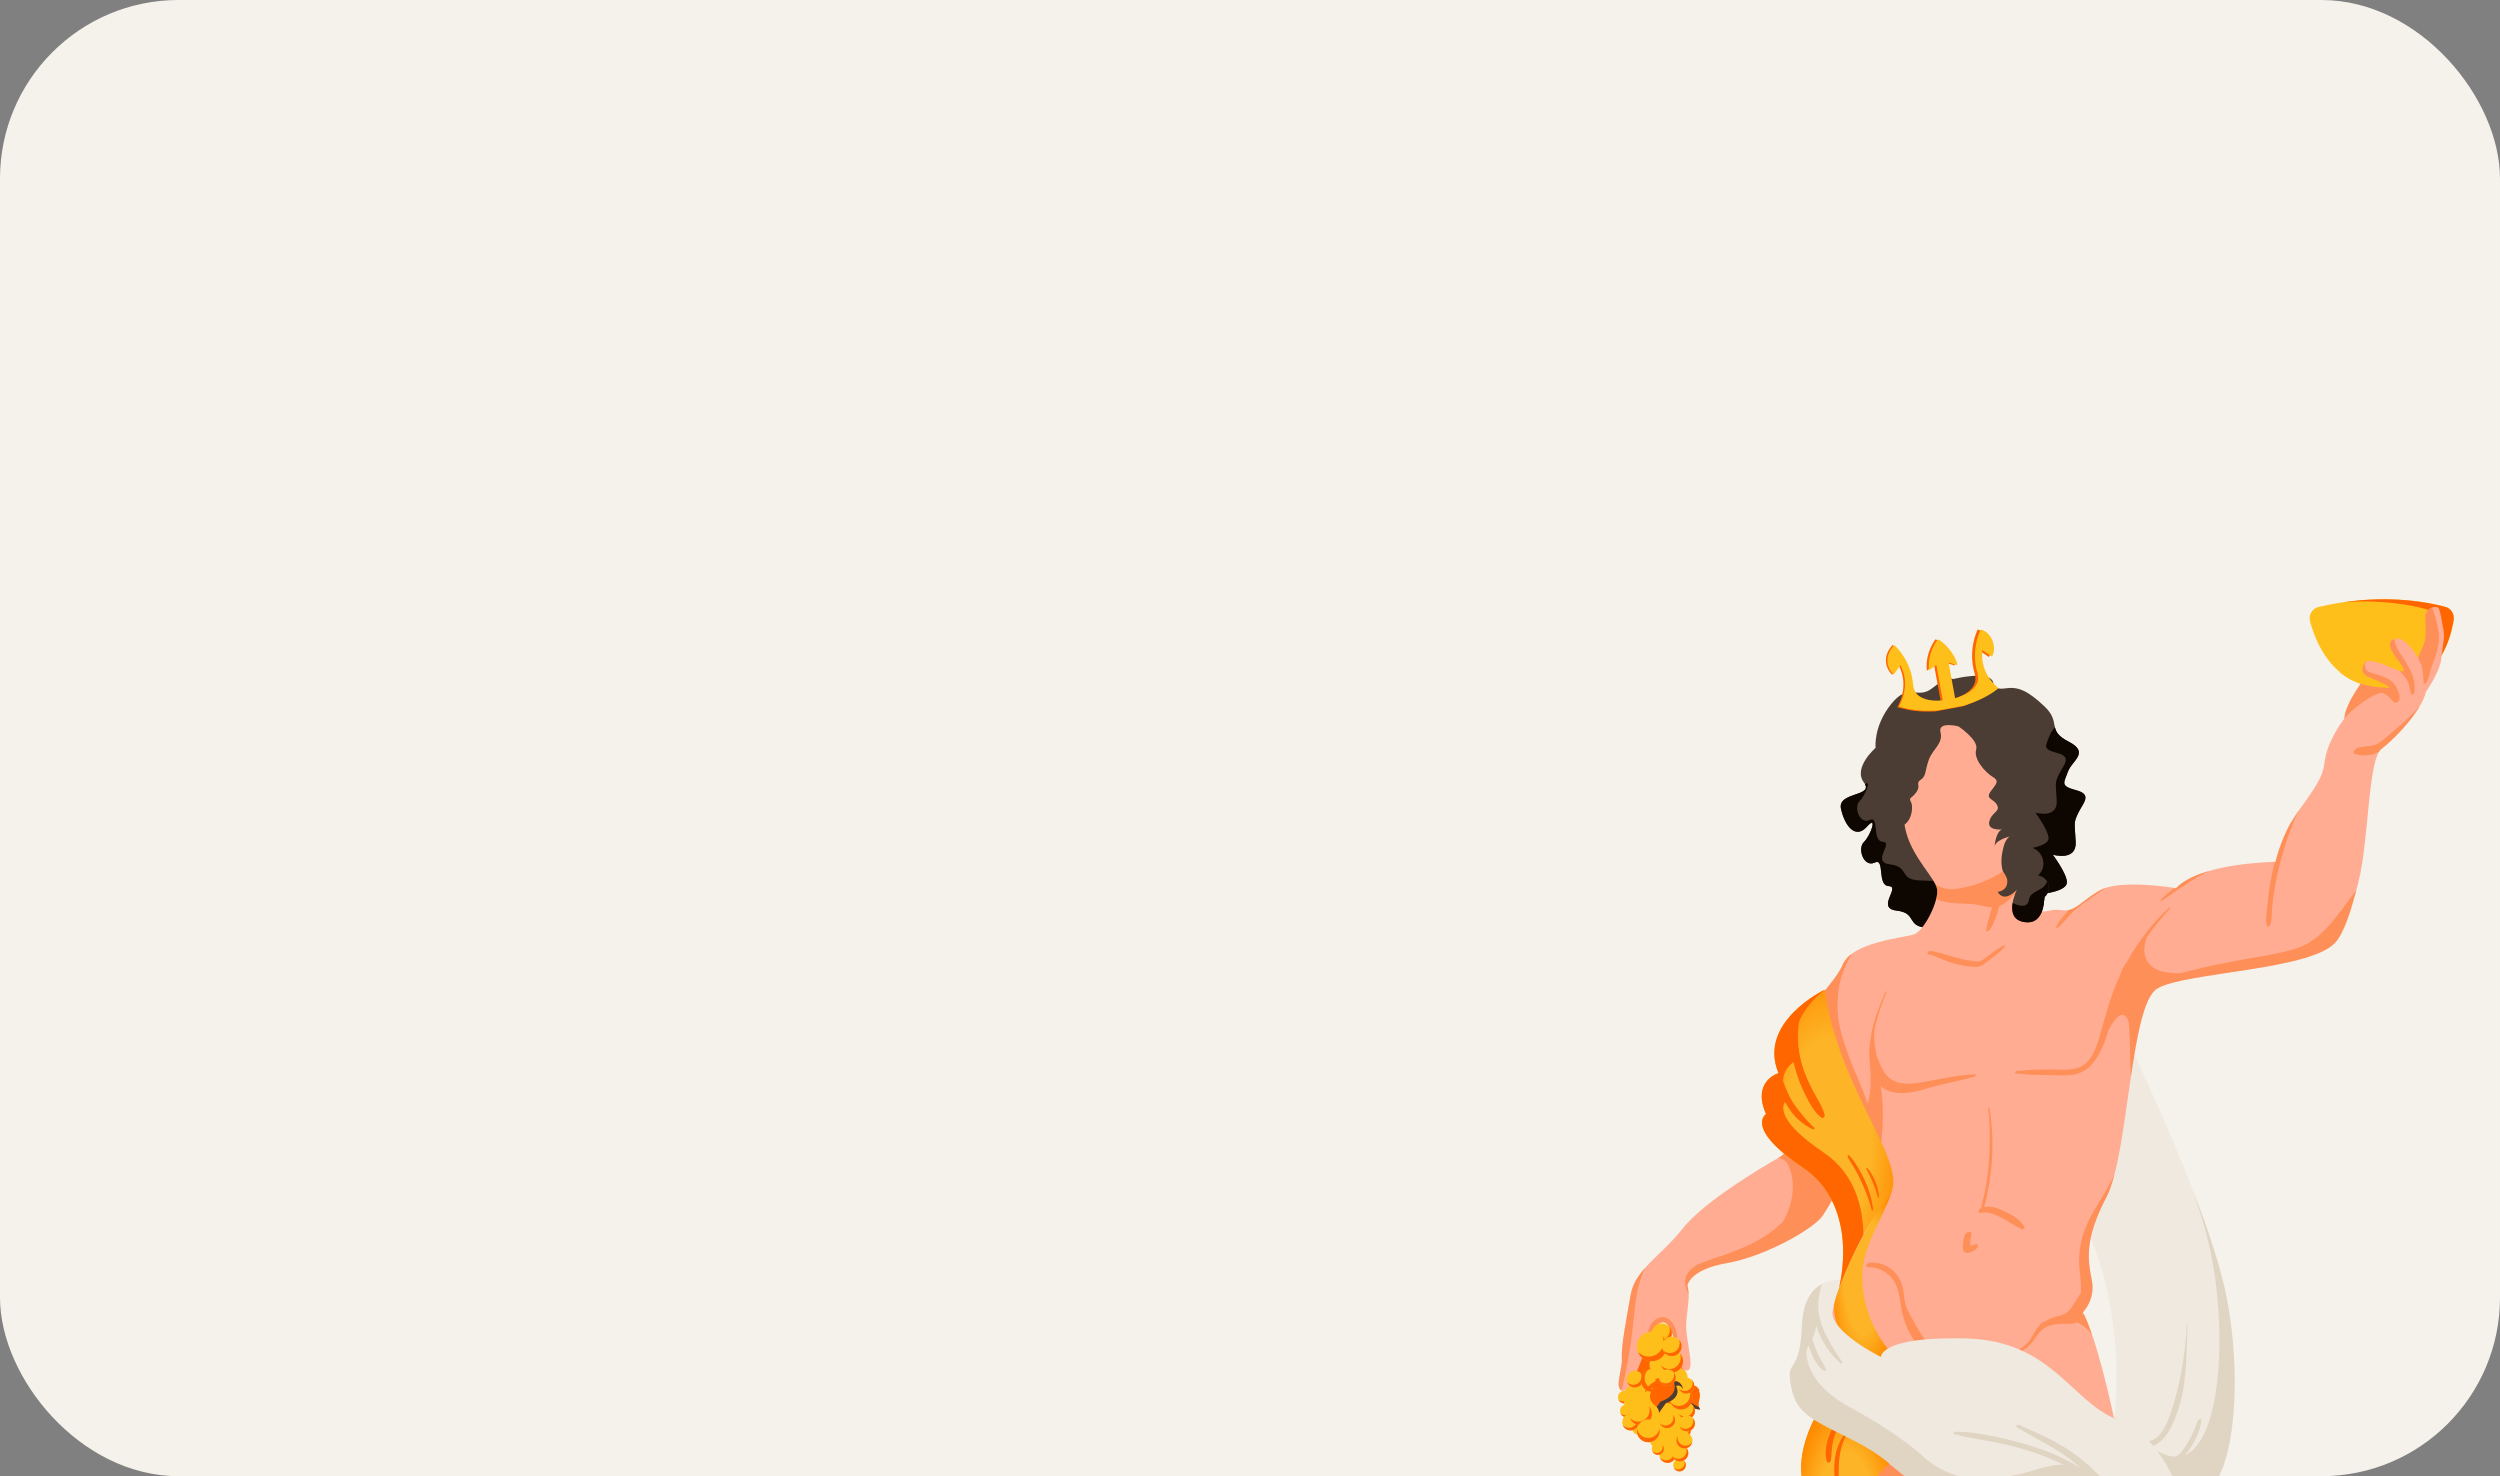 <?xml version="1.0" encoding="UTF-8"?> <svg xmlns="http://www.w3.org/2000/svg" width="210" height="124" viewBox="0 0 210 124" fill="none"><rect x="0" y="0" width="210" height="124" fill="#808080" stroke="none"/><g clip-path="url(#clip0_3646_13255)"><rect width="210" height="124" rx="15" fill="#F5F1EB"></rect><g clip-path="url(#clip1_3646_13255)"><mask id="mask0_3646_13255" style="mask-type:luminance" maskUnits="userSpaceOnUse" x="131" y="49" width="79" height="78"><path d="M210 49H131V127H210V49Z" fill="white"></path></mask><g mask="url(#mask0_3646_13255)"><path d="M138.737 114.756C138.737 114.756 139.241 114.135 138.644 113.705L138.56 113.814C138.56 113.814 137.879 113.161 137.317 113.296C137.317 113.296 137.652 113.389 137.942 113.826C137.942 113.826 136.92 113.387 136.571 114.539C136.571 114.539 136.461 114.933 136.126 114.979L137.095 115.245C137.095 115.245 137.96 116.404 138.745 115.554C138.745 115.554 139.084 115.779 138.712 116.176C138.712 116.176 139.659 115.727 138.737 114.756Z" fill="#FF6600"></path><path d="M139.053 115.197C138.101 116.164 137.069 114.784 137.069 114.784L136.532 114.637C136.477 114.757 136.354 114.948 136.126 114.98L137.095 115.245C137.095 115.245 137.96 116.404 138.745 115.555C138.745 115.555 139.084 115.779 138.712 116.176C138.712 116.176 139.367 115.863 139.053 115.197Z" fill="#4B3D33"></path><path d="M141.234 118.429C141.234 117.913 140.814 117.495 140.298 117.495C139.783 117.495 139.363 117.913 139.363 118.429C139.363 118.945 139.783 119.362 140.298 119.362C140.814 119.362 141.234 118.945 141.234 118.429Z" fill="#FFBF1A"></path><path d="M141.759 115.723C141.759 115.208 141.34 114.789 140.824 114.789C140.308 114.789 139.889 115.208 139.889 115.723C139.889 116.239 140.308 116.657 140.824 116.657C141.34 116.657 141.759 116.239 141.759 115.723Z" fill="#FFBF1A"></path><path d="M140.5 117.099C140.5 116.583 140.08 116.165 139.564 116.165C139.049 116.165 138.629 116.583 138.629 117.099C138.629 117.615 139.049 118.033 139.564 118.033C140.08 118.033 140.5 117.615 140.5 117.099Z" fill="#FFBF1A"></path><path d="M139.099 117.676C139.099 117.16 138.68 116.743 138.164 116.743C137.646 116.743 137.229 117.16 137.229 117.676C137.229 118.192 137.646 118.611 138.164 118.611C138.68 118.611 139.099 118.192 139.099 117.676Z" fill="#FFBF1A"></path><path d="M138.381 116.657C138.381 116.141 137.963 115.723 137.445 115.723C136.929 115.723 136.51 116.141 136.51 116.657C136.51 117.173 136.929 117.591 137.445 117.591C137.963 117.591 138.381 117.173 138.381 116.657Z" fill="#FFBF1A"></path><path d="M142.128 116.448C142.128 116.448 142.469 116.188 142.774 116.828L142.701 116.848C142.701 116.848 142.886 117.008 142.735 117.615C142.581 118.222 142.831 118.391 142.831 118.391C142.831 118.391 141.9 118.468 141.283 117.406C141.283 117.406 140.951 117.347 140.943 117.821C140.943 117.821 140.693 117.756 140.628 117.331L142.128 116.448Z" fill="#FF6600"></path><path d="M142.831 118.391C142.831 118.391 142.758 118.337 142.715 118.193C142.351 118.055 141.705 117.705 141.346 116.908L140.628 117.331C140.693 117.756 140.943 117.821 140.943 117.821C140.951 117.347 141.283 117.406 141.283 117.406C141.9 118.468 142.831 118.391 142.831 118.391Z" fill="#4B3D33"></path><path d="M194.769 50.984C194.233 51.111 193.899 51.647 194.04 52.177C194.519 53.994 196.029 57.771 200.321 57.771C204.699 57.771 205.822 53.846 206.108 52.074C206.184 51.58 205.887 51.106 205.403 50.976C203.78 50.54 199.826 49.784 194.769 50.984Z" fill="#FFBF1A"></path><path d="M205.403 50.976C204.01 50.601 200.897 49.995 196.842 50.59C200.092 50.343 202.565 50.837 203.764 51.16C204.248 51.291 204.546 51.763 204.469 52.258C204.219 53.799 203.337 56.967 200.229 57.766C200.261 57.767 200.29 57.771 200.321 57.771C204.699 57.771 205.822 53.846 206.108 52.074C206.184 51.58 205.887 51.106 205.403 50.976Z" fill="#FF6600"></path><path d="M167.432 57.332C167.432 57.332 167.351 56.759 166.244 56.759C165.136 56.759 164.057 57.046 164.057 57.046C164.057 57.046 163.651 56.718 162.342 57.783C161.038 58.847 160.381 57.251 158.863 59.133C157.345 61.016 157.55 62.818 157.55 62.818C157.55 62.818 155.625 64.496 156.567 65.724C157.51 66.952 154.313 66.477 154.643 67.943C154.969 69.408 155.871 70.514 156.813 69.449C157.755 68.385 157.144 70.174 156.567 70.732C155.996 71.291 156.567 72.89 157.47 72.459C158.372 72.028 157.635 74.382 158.657 74.433C159.684 74.484 157.55 76.285 159.314 76.49C161.077 76.695 160.083 77.834 161.911 77.94C163.743 78.046 170.339 78.087 171.08 77.186C171.817 76.285 171.736 75.058 171.736 75.058C171.736 75.058 173.621 74.853 173.621 74.116C173.621 73.379 172.433 71.793 172.433 71.793C172.433 71.793 174.438 72.384 174.358 70.732C174.277 69.081 174.156 69.162 174.563 68.303C174.973 67.443 175.791 66.748 174.398 66.379C173.008 66.01 173.375 65.765 173.705 64.823C174.031 63.882 175.59 63.227 173.741 62.285C171.897 61.344 173.17 60.689 171.736 59.338C170.303 57.987 169.514 57.66 168.434 57.824C167.351 57.987 167.432 57.332 167.432 57.332Z" fill="#4B3D33"></path><path d="M174.398 66.379C173.009 66.01 173.375 65.765 173.706 64.824C174.031 63.882 175.59 63.227 173.741 62.285C172.912 61.86 172.715 61.492 172.614 61.092C172.437 61.317 172.247 61.552 172.155 61.81C171.849 62.681 171.507 62.909 172.803 63.25C174.1 63.591 173.339 64.235 172.956 65.031C172.574 65.828 172.69 65.751 172.767 67.281C172.839 68.809 170.971 68.263 170.971 68.263C170.971 68.263 172.079 69.73 172.079 70.413C172.079 71.095 170.323 71.284 170.323 71.284C170.323 71.284 170.404 72.421 169.715 73.255C169.03 74.089 162.886 74.051 161.186 73.953C159.483 73.856 160.409 72.8 158.77 72.611C157.132 72.421 159.113 70.754 158.158 70.707C157.208 70.66 157.892 68.48 157.055 68.879C156.213 69.278 155.681 67.798 156.213 67.281C156.697 66.815 157.204 65.436 156.66 65.877C157.22 66.909 154.329 66.544 154.643 67.943C154.969 69.409 155.871 70.514 156.813 69.449C157.755 68.385 157.144 70.174 156.567 70.732C155.996 71.291 156.567 72.89 157.469 72.459C158.372 72.028 157.635 74.382 158.658 74.433C159.684 74.484 157.55 76.285 159.314 76.491C161.077 76.695 160.083 77.834 161.911 77.94C163.743 78.046 170.339 78.087 171.08 77.186C171.816 76.285 171.736 75.058 171.736 75.058C171.736 75.058 173.621 74.853 173.621 74.116C173.621 73.379 172.433 71.793 172.433 71.793C172.433 71.793 174.438 72.384 174.358 70.732C174.277 69.081 174.157 69.162 174.563 68.303C174.973 67.443 175.791 66.748 174.398 66.379Z" fill="#0E0600"></path><path d="M178.336 86.642C178.336 86.642 185.056 100.241 186.861 108.178C188.665 116.116 187.682 127.496 183.172 125.695C178.662 123.893 177.515 119.964 177.515 119.964C177.515 119.964 178.993 111.203 175.139 102.853C171.286 94.502 178.336 86.642 178.336 86.642Z" fill="#F0E9DF"></path><path d="M186.861 108.178C186.321 105.805 185.343 102.926 184.235 100.055C184.795 101.701 185.27 103.278 185.584 104.678C187.146 111.561 186.615 121.024 183.507 122.247C183.873 121.849 184.17 121.372 184.408 120.893C184.545 120.628 184.662 120.354 184.755 120.072C184.803 119.931 184.823 119.794 184.851 119.65C184.875 119.523 184.919 119.391 184.908 119.262C184.888 119.106 184.698 119.231 184.654 119.305C184.529 119.524 184.445 119.788 184.348 120.022C184.251 120.244 184.155 120.465 184.046 120.683C183.832 121.121 183.571 121.544 183.269 121.927C183.132 122.096 182.979 122.262 182.765 122.331C182.701 122.352 182.632 122.353 182.564 122.362C182.346 122.337 182.129 122.287 181.895 122.195C181.42 122.005 180.986 121.79 180.587 121.561C180.659 121.542 180.736 121.522 180.808 121.493C181.863 121.072 182.391 119.949 182.774 118.962C183.732 116.51 183.647 113.841 183.752 111.254C183.756 111.223 183.704 111.252 183.704 111.274C183.555 113.502 183.257 115.713 182.604 117.856C182.318 118.78 182.004 119.876 181.332 120.602C180.925 121.044 180.152 121.227 179.624 120.936C179.605 120.92 179.584 120.904 179.56 120.888C179.415 120.789 179.282 120.655 179.198 120.465C179.158 120.373 179.065 120.375 178.98 120.419C178.441 119.951 177.994 119.465 177.635 119C177.571 119.615 177.515 119.964 177.515 119.964C177.515 119.964 178.662 123.893 183.172 125.695C187.682 127.496 188.665 116.116 186.861 108.178Z" fill="#E0D4C3"></path><path d="M205.258 52.944C205.138 52.214 204.993 51.409 204.868 51.117C204.747 50.825 203.7 50.995 203.724 51.824C203.749 52.652 203.845 53.553 203.579 54.162C203.31 54.771 203.112 55.283 203.112 55.283C203.112 55.283 202.017 53.261 201.062 53.699C200.112 54.138 201.626 55.551 201.868 56.112C202.114 56.672 201.429 56.306 200.845 56.063C200.257 55.819 198.941 55.283 198.695 55.624C198.454 55.965 198.256 56.477 198.771 56.794C198.771 56.794 197.012 58.963 196.915 60.375C196.915 60.375 195.453 62.227 195.256 64.079C195.087 65.702 193.778 66.921 192.482 69.093L192.445 69.069C192.373 69.2 192.3 69.33 192.236 69.46C192.228 69.476 192.22 69.49 192.212 69.505V69.506C191.435 71.041 191.145 72.397 191.145 72.397C191.145 72.397 184.811 72.458 182.781 74.607C182.781 74.607 178.106 73.809 176.387 74.791C174.668 75.774 174.358 76.633 173.129 76.449C171.897 76.265 171.591 77.124 170.669 75.835C169.747 74.546 169.376 69.204 169.376 69.204L168.334 63.923L165.628 60.3L161.198 60.239L160.135 64.169C160.011 64.414 159.519 67.812 160.135 69.982C160.748 72.151 162.551 73.748 162.716 74.689C162.882 75.63 161.649 78.21 160.748 78.496C159.845 78.783 155.585 79.151 154.804 80.993C154.027 82.835 151.405 84.677 151.732 86.519C152.062 88.361 155.791 98.022 155.791 98.022L157.216 96.548C157.216 96.548 157.345 100.069 158.247 100.806C158.247 100.806 154.232 107.11 153.656 111.121L159.398 117.344H168.334L177.925 120.783C177.925 120.783 176.447 113.168 174.973 110.221C174.973 110.221 176.041 109.157 175.71 107.519C175.385 105.882 175.058 104.163 176.939 100.56C178.827 96.958 178.908 84.432 181.203 83.04C183.498 81.648 194.471 81.501 196.287 79.028C197.274 77.689 198.248 73.708 198.345 72.933C198.973 69.543 199.009 63.702 200.04 62.909C201.308 61.934 203.406 59.693 203.797 58.085C203.797 58.085 204.968 56.428 205.065 55.332C205.162 54.235 205.383 53.675 205.258 52.944Z" fill="#FFAC92"></path><path d="M150.181 94.747C150.181 94.747 150.741 96.489 149.432 97.235C148.124 97.981 143.146 100.903 141.339 103.204C139.533 105.505 137.355 106.624 136.98 108.738C136.606 110.852 136.172 113.091 136.232 114.085C136.295 115.081 135.599 116.51 136.227 116.821C136.857 117.132 137.853 114.396 138.288 113.091C138.723 111.785 139.659 110.044 140.405 111.847C141.153 113.65 140.281 114.645 141.464 115.081C142.648 115.516 141.496 112.593 141.651 110.976C141.807 109.36 141.962 108.863 141.744 107.992C141.744 107.992 141.868 106.655 145.075 106.096C148.281 105.536 152.36 103.204 153.077 102.147C153.793 101.09 154.478 99.753 154.478 99.753L150.181 94.747Z" fill="#FFAC92"></path><path d="M155.46 122.42C155.296 122.829 155.545 131.917 157.099 136.011C158.658 140.104 158.823 141.25 158.167 143.707C157.51 146.162 156.117 147.718 157.84 153.94C159.56 160.162 161.283 167.285 160.953 168.841C160.626 170.397 160.792 171.461 159.399 173.18C158.001 174.899 156.689 177.11 158.207 178.665C159.724 180.221 161.94 178.993 163.659 179.238C165.382 179.484 166.284 177.847 165.954 174.735C165.628 171.624 165.052 170.028 165.547 168.718C166.039 167.408 165.954 165.812 165.547 163.847C165.137 161.882 165.004 156.458 166.023 153.142C167.041 149.826 164.826 142.888 164.826 142.888C164.826 142.888 166.276 136.379 166.288 134.045C166.288 134.045 168.334 139.449 169.437 140.37C169.437 140.37 168.579 142.704 170.854 145.344C173.129 147.984 173.806 148.045 173.806 148.045C173.806 148.045 174.172 151.423 176.633 153.879C179.093 156.335 181.493 159.589 181.924 162.168C182.351 164.748 183.828 167.756 184.69 168.984C185.548 170.212 184.936 174.572 188.378 175.186C191.822 175.8 191.882 174.449 192.313 173.405C192.744 172.361 192.127 169.23 191.882 168.8C191.636 168.37 187.146 164.379 186.104 161.554C185.056 158.73 183.027 150.993 182.721 148.598C182.411 146.204 179.955 143.747 177.494 141.783C175.034 139.817 177.925 132.387 177.74 127.66C177.555 122.932 170.049 123.177 170.049 123.177L155.46 122.42Z" fill="#FFAC92"></path><path opacity="0.4" d="M181.59 75.672C182.866 74.78 184.13 73.886 185.519 73.173C184.408 73.497 183.397 73.956 182.781 74.607C182.781 74.607 182.725 74.598 182.64 74.585C182.25 74.89 181.871 75.209 181.525 75.562C181.464 75.627 181.489 75.743 181.59 75.672Z" fill="#FF6600"></path><path opacity="0.4" d="M192.731 79.725C191.298 80.145 189.8 80.344 188.334 80.616C186.856 80.891 185.374 81.184 183.917 81.554C183.691 81.61 183.474 81.678 183.252 81.741C182.777 81.759 182.302 81.744 181.843 81.653C181.178 81.524 180.498 81.172 180.249 80.505C180.035 79.92 180.119 79.307 180.329 78.737C180.921 77.879 181.586 77.07 182.286 76.299C182.346 76.232 182.262 76.189 182.205 76.24C180.808 77.526 179.605 79.101 178.666 80.788C178.396 81.163 178.175 81.565 178.046 82.018C177.982 82.163 177.909 82.307 177.844 82.453C177.297 83.729 176.927 85.063 176.556 86.4C176.25 87.499 175.852 89.215 174.639 89.667C173.874 89.951 172.936 89.834 172.135 89.842C171.716 89.846 171.301 89.852 170.878 89.86C170.395 89.87 169.916 89.948 169.429 89.958C169.336 89.96 169.179 90.166 169.316 90.169C169.694 90.179 170.057 90.241 170.431 90.269C170.862 90.3 171.305 90.29 171.74 90.297C172.461 90.308 173.194 90.363 173.915 90.307C175.215 90.206 176.037 89.227 176.536 88.106C176.777 87.565 176.975 87.011 177.156 86.45C177.329 86.123 177.539 85.814 177.772 85.547C177.953 85.344 178.187 85.136 178.465 85.306C178.75 85.484 178.819 85.864 178.843 86.173C178.948 87.595 178.904 89.026 178.996 90.448C179.52 86.898 180.112 83.703 181.203 83.04C183.498 81.648 193.911 81.545 196.134 79.211C197.003 78.298 197.519 76.337 197.93 74.781C196.396 76.716 195.159 79.011 192.731 79.725Z" fill="#FF6600"></path><path opacity="0.4" d="M201.324 61.179C200.841 61.585 200.37 62.03 199.854 62.393C199.621 62.559 199.343 62.619 199.061 62.654C198.727 62.697 198.401 62.739 198.067 62.805C197.93 62.833 197.499 63.232 197.793 63.326C198.45 63.534 199.13 63.496 199.754 63.189C199.786 63.172 199.818 63.146 199.854 63.126C199.911 63.036 199.972 62.961 200.04 62.91C201.01 62.164 202.464 60.675 203.269 59.297C202.669 59.972 202.009 60.604 201.324 61.179Z" fill="#FF6600"></path><path opacity="0.4" d="M175.248 102.973C174.756 104.146 174.559 105.331 174.679 106.599C174.732 107.17 174.857 107.968 174.776 108.678C174.567 108.899 174.41 109.207 174.257 109.442C174.076 109.718 173.907 110.03 173.637 110.23C173.456 110.363 173.246 110.452 173.037 110.533C173.025 110.534 173.017 110.534 173.005 110.535C172.57 110.599 172.131 110.774 171.752 111.01C171.7 111.03 171.648 111.049 171.591 111.07C171.487 111.108 171.374 111.213 171.338 111.33C171.076 111.592 170.891 111.91 170.701 112.236C170.568 112.473 170.427 112.698 170.23 112.888C170.029 113.08 169.795 113.236 169.57 113.392C169.417 113.496 169.441 113.747 169.642 113.617C170.033 113.367 170.404 113.108 170.701 112.75C170.999 112.39 171.217 111.95 171.587 111.663C171.957 111.378 172.352 111.29 172.807 111.231C173.069 111.198 173.331 111.191 173.596 111.197C173.903 111.202 174.157 111.235 174.434 111.086C174.438 111.085 174.438 111.082 174.438 111.081C174.969 111.265 175.412 111.684 175.743 112.145C175.525 111.5 175.3 110.915 175.074 110.432C175.01 110.411 174.954 110.378 174.889 110.361C174.925 110.325 174.95 110.28 174.982 110.242C174.978 110.235 174.978 110.227 174.973 110.221C174.973 110.221 176.041 109.157 175.71 107.519C175.384 105.882 175.058 104.162 176.939 100.56C177.188 100.088 177.402 99.461 177.599 98.728C177.422 99.08 177.241 99.429 177.039 99.776C176.435 100.834 175.722 101.847 175.248 102.973Z" fill="#FF6600"></path><path d="M154.236 110.991C154.563 112.054 155.356 112.948 156.383 113.376C156.499 113.424 156.648 113.398 156.793 113.333C157.147 113.758 157.546 114.155 157.985 114.505C158.384 114.818 159.245 114.095 158.891 113.692C157.268 111.851 156.254 109.164 156.455 106.706C156.559 105.413 157.075 104.208 157.619 103.046C157.888 102.469 158.175 101.9 158.436 101.32C158.69 100.755 158.952 100.164 158.927 99.534C158.916 99.136 158.331 99.52 158.311 99.78C158.287 100.076 158.194 100.356 158.082 100.629C158.138 100.698 158.19 100.758 158.247 100.806C158.247 100.806 155.304 105.43 154.095 109.279C154.031 109.85 154.067 110.431 154.236 110.991Z" fill="url(#paint0_radial_3646_13255)"></path><path opacity="0.4" d="M157.659 97.584C157.977 96.803 158.049 95.841 158.114 95.004C158.178 94.107 158.182 93.204 158.11 92.308C158.078 91.947 158.033 91.589 157.977 91.232C157.993 91.248 158.009 91.266 158.03 91.282C158.637 91.775 159.435 91.87 160.196 91.797C161.13 91.708 162.044 91.36 162.95 91.136C163.917 90.898 164.891 90.712 165.849 90.441C165.909 90.425 166.062 90.244 165.93 90.248C164.283 90.284 162.688 90.733 161.065 90.966C160.324 91.072 159.568 91.089 158.907 90.69C158.263 90.3 157.977 89.545 157.72 88.876C157.707 88.845 157.691 88.826 157.671 88.807C157.618 88.532 157.562 88.259 157.514 87.984C157.51 87.954 157.51 87.923 157.506 87.893C157.49 87.711 157.45 87.536 157.43 87.357C157.413 86.93 157.453 86.495 157.546 86.084C157.764 85.138 158.118 84.207 158.477 83.307C158.5 83.249 158.404 83.275 158.388 83.311C157.736 84.773 157.184 86.234 157.067 87.81C157.051 87.876 157.031 87.942 157.027 88.01C157.006 88.208 157.014 88.412 157.023 88.61C157.035 88.896 157.059 89.182 157.083 89.466C157.131 90.182 157.176 90.886 157.095 91.615C157.055 91.991 156.978 92.361 156.89 92.729C156.443 91.356 155.786 90.038 155.287 88.688C155.058 88.065 154.84 87.402 154.655 86.724C154.329 85.545 154.28 84.326 154.445 83.115C154.599 82.006 155.025 81.061 155.553 80.114C155.215 80.363 154.949 80.652 154.804 80.993C154.458 81.815 153.745 82.637 153.089 83.46C152.859 84.828 153.048 86.257 153.669 87.51C153.814 88.057 153.99 88.597 154.18 89.13C154.558 90.18 155.001 91.205 155.432 92.234C155.826 93.183 156.258 94.101 156.785 94.979C156.789 95.234 156.805 95.497 156.85 95.746C156.894 95.993 156.966 96.299 157.196 96.436C157.208 96.444 157.224 96.44 157.236 96.442C157.236 96.454 157.236 96.466 157.236 96.478C157.232 96.551 157.228 96.627 157.224 96.702C157.236 96.905 157.26 97.293 157.312 97.753C157.409 97.824 157.623 97.669 157.659 97.584Z" fill="#FF6600"></path><path opacity="0.4" d="M165.946 104.511C165.921 104.517 165.893 104.526 165.865 104.535C165.841 104.533 165.765 104.563 165.752 104.568C165.736 104.573 165.688 104.581 165.676 104.592C165.652 104.599 165.627 104.606 165.599 104.614C165.579 104.621 165.555 104.629 165.535 104.637L165.531 104.637C165.531 104.636 165.527 104.635 165.527 104.633C165.519 104.612 165.511 104.591 165.507 104.569C165.495 104.431 165.499 104.288 165.515 104.152C165.519 104.112 165.523 104.072 165.527 104.033C165.527 104.025 165.531 104.008 165.531 103.998C165.531 104.002 165.531 104.006 165.531 104.018C165.531 104 165.535 103.982 165.539 103.965C165.555 103.882 165.571 103.8 165.591 103.72C165.612 103.66 165.612 103.582 165.567 103.532C165.523 103.484 165.442 103.472 165.382 103.484C165.217 103.517 165.056 103.655 165.008 103.821C164.951 104.02 164.915 104.225 164.894 104.431C164.875 104.61 164.854 104.819 164.907 104.993C164.939 105.085 164.999 105.167 165.088 105.208C165.205 105.263 165.337 105.24 165.455 105.206C165.575 105.172 165.684 105.119 165.792 105.058C165.837 105.033 165.869 105.008 165.913 104.976C165.913 104.975 165.913 104.974 165.913 104.973C165.946 104.961 165.986 104.922 166.006 104.903C166.066 104.853 166.115 104.782 166.131 104.708C166.143 104.666 166.151 104.589 166.111 104.556C166.059 104.513 166.014 104.501 165.946 104.511Z" fill="#FF6600"></path><path opacity="0.4" d="M166.659 101.401C166.844 100.832 166.953 100.23 167.054 99.647C167.178 98.939 167.267 98.225 167.319 97.508C167.436 96.008 167.343 94.545 167.118 93.061C167.11 93.008 167.009 93.073 167.009 93.116C167.174 94.573 167.182 96.075 167.074 97.536C167.017 98.306 166.921 99.074 166.78 99.834C166.679 100.386 166.518 100.931 166.413 101.482C166.308 101.531 166.192 101.64 166.196 101.763C166.2 101.869 166.28 101.894 166.365 101.881C166.385 101.898 166.429 101.884 166.465 101.861C166.747 101.781 167.074 101.861 167.347 101.953C167.637 102.053 167.923 102.183 168.197 102.325C168.761 102.615 169.28 103.016 169.868 103.253C169.945 103.284 170.106 103.167 170.057 103.079C169.74 102.475 169.071 102.077 168.471 101.789C167.911 101.521 167.275 101.254 166.659 101.401Z" fill="#FF6600"></path><path opacity="0.4" d="M164.315 75.878C164.851 75.911 165.386 75.906 165.917 75.969C166.389 76.025 166.852 76.212 167.327 76.222C167.314 76.267 167.307 76.314 167.291 76.36C167.206 76.671 167.101 76.979 167.021 77.291C166.985 77.441 166.948 77.591 166.916 77.742C166.888 77.88 166.84 78.011 166.84 78.155C166.844 78.317 167.053 78.209 167.105 78.143C167.323 77.87 167.472 77.514 167.597 77.192C167.722 76.886 167.818 76.571 167.902 76.254C167.915 76.207 167.923 76.159 167.935 76.112C168.639 75.848 169.183 75.148 169.606 74.573C169.755 74.377 170.431 69.978 170.559 69.775C170.08 72.73 166.989 74.272 164.339 74.664C164.013 74.713 163.683 74.696 163.356 74.629C163.075 74.547 162.805 74.444 162.58 74.294C162.648 74.436 162.696 74.568 162.716 74.689C162.752 74.898 162.716 75.188 162.636 75.514C162.741 75.571 162.849 75.621 162.974 75.656C163.413 75.784 163.86 75.85 164.315 75.878Z" fill="#FF6600"></path><path opacity="0.4" d="M160.627 110.775C160.409 110.406 160.192 110.025 160.075 109.612C159.958 109.196 159.934 108.76 159.862 108.335C159.624 106.924 158.465 105.957 157.019 106.062C156.822 106.076 156.616 106.469 156.906 106.452C157.595 106.414 158.259 106.697 158.746 107.177C159.322 107.746 159.5 108.478 159.608 109.256C159.717 110 159.846 110.733 160.152 111.425C160.309 111.782 160.506 112.125 160.703 112.462C160.897 112.793 161.098 113.139 161.444 113.331C161.621 113.431 161.851 113.15 161.823 112.989C161.746 112.58 161.472 112.226 161.263 111.879C161.038 111.517 160.836 111.143 160.627 110.775Z" fill="#FF6600"></path><path opacity="0.4" d="M203.451 56.091C203.543 56.512 203.571 56.96 203.583 57.392C203.587 57.422 203.604 57.427 203.623 57.422C203.644 57.474 203.757 57.441 203.788 57.374C203.902 57.159 204.014 56.931 204.07 56.693C204.127 56.46 204.183 56.223 204.264 55.996C204.308 55.866 204.356 55.739 204.401 55.612C204.674 54.939 204.872 54.211 204.863 53.501C204.863 53.032 204.759 52.56 204.642 52.108C204.582 51.873 204.513 51.644 204.429 51.417C204.393 51.317 204.324 51.16 204.324 51.028C204.018 51.119 203.708 51.369 203.724 51.824C203.749 52.652 203.845 53.553 203.579 54.162C203.329 54.727 203.144 55.203 203.12 55.27C203.161 55.355 203.205 55.438 203.241 55.519C203.329 55.713 203.41 55.881 203.451 56.091Z" fill="#FF6600"></path><path opacity="0.4" d="M166.941 80.766C167.444 80.381 167.979 80.015 168.406 79.547C168.462 79.481 168.426 79.371 168.33 79.417C167.818 79.662 167.371 80.029 166.916 80.362C166.666 80.546 166.441 80.774 166.111 80.764C165.845 80.758 165.579 80.71 165.322 80.669C164.238 80.5 163.224 80.034 162.141 79.88C162.004 79.861 161.798 80.135 161.988 80.171C162.6 80.291 163.123 80.599 163.707 80.797C164.279 80.99 164.875 81.124 165.475 81.187C165.741 81.215 166.026 81.255 166.288 81.174C166.538 81.096 166.739 80.921 166.941 80.766Z" fill="#FF6600"></path><path opacity="0.4" d="M198.195 59.188C198.502 58.962 198.82 58.744 199.146 58.551C199.319 58.45 199.496 58.361 199.681 58.292C199.79 58.252 199.939 58.202 200.076 58.183C200.128 58.202 200.181 58.22 200.229 58.243C200.515 58.38 200.725 58.572 200.926 58.812C200.954 58.845 200.986 58.878 201.018 58.905C201.034 58.934 201.05 58.963 201.075 58.989C201.107 59.031 201.187 59.042 201.236 59.031C201.791 58.901 201.522 58.214 201.365 57.867C201.159 57.421 200.845 57.13 200.398 56.934C200.145 56.823 199.887 56.728 199.625 56.647C199.408 56.578 199.182 56.525 198.972 56.423C198.638 56.258 198.602 55.911 198.719 55.609C198.715 55.616 198.703 55.617 198.695 55.624C198.454 55.965 198.256 56.477 198.771 56.794C198.771 56.794 197.032 58.941 196.919 60.355C197.297 59.92 197.732 59.529 198.195 59.188Z" fill="#FF6600"></path><path opacity="0.4" d="M202.077 56.941C202.226 57.152 202.327 57.398 202.388 57.65C202.44 57.877 202.456 58.139 202.577 58.341C202.629 58.431 202.778 58.285 202.795 58.229C202.891 57.824 202.802 57.321 202.71 56.92C202.609 56.493 202.363 56.145 202.166 55.762C201.961 55.362 201.663 55.012 201.454 54.61C201.352 54.418 201.252 54.221 201.191 54.013C201.176 53.961 201.143 53.797 201.139 53.677C201.115 53.685 201.091 53.688 201.063 53.699C200.112 54.138 201.626 55.551 201.868 56.112C202.013 56.44 201.832 56.447 201.55 56.351C201.562 56.367 201.574 56.382 201.594 56.398C201.768 56.56 201.937 56.749 202.077 56.941Z" fill="#FF6600"></path><path opacity="0.4" d="M190.44 76.303C190.404 76.741 190.259 77.405 190.444 77.813C190.448 77.811 190.448 77.808 190.452 77.806C190.481 77.917 190.662 77.78 190.686 77.716C190.859 77.258 190.81 76.687 190.859 76.201C190.911 75.666 190.98 75.132 191.073 74.601C191.245 73.571 191.491 72.561 191.789 71.559C192.083 70.568 192.429 69.589 192.836 68.638C193.009 68.233 193.344 67.842 193.545 67.456C193.34 67.827 192.997 68.17 192.804 68.466C191.576 70.37 191.145 72.396 191.145 72.396C191.145 72.396 191.121 72.397 191.081 72.398C190.895 73.146 190.738 73.903 190.626 74.664C190.545 75.208 190.481 75.755 190.44 76.303Z" fill="#FF6600"></path><path opacity="0.4" d="M172.731 77.811C172.65 77.954 172.828 77.973 172.912 77.895C173.278 77.546 173.593 77.144 173.947 76.782C174.321 76.398 174.741 76.07 175.175 75.759C175.602 75.457 176.029 75.15 176.468 74.867C176.617 74.771 176.77 74.671 176.923 74.572C176.726 74.634 176.544 74.703 176.387 74.791C175.026 75.569 174.543 76.261 173.794 76.427C173.383 76.844 173.017 77.303 172.731 77.811Z" fill="#FF6600"></path><path d="M164.504 72.446C164.516 72.448 164.528 72.454 164.54 72.457C164.544 72.458 164.548 72.457 164.552 72.459C164.536 72.455 164.52 72.451 164.504 72.446Z" fill="#FF6600"></path><path opacity="0.4" d="M175.03 150.483C174.982 150.174 174.958 149.856 174.973 149.543C174.99 149.316 174.998 148.898 175.203 148.752C175.219 148.74 175.231 148.725 175.244 148.711C175.292 148.706 175.34 148.703 175.389 148.692C175.55 148.653 175.787 148.447 175.666 148.266C175.521 148.046 175.211 147.961 174.978 147.869C174.704 147.76 174.43 147.658 174.16 147.538C173.621 147.298 173.093 147.023 172.59 146.711C172.111 146.411 171.636 146.08 171.212 145.702C170.975 145.492 170.746 145.228 170.552 144.946C170.617 144.854 170.653 144.756 170.609 144.679C170.287 144.118 170.086 143.408 169.92 142.783C169.755 142.15 169.687 141.496 169.751 140.843C169.779 140.52 169.904 140.191 169.86 139.866C169.815 139.513 169.578 139.287 169.353 139.03C168.906 138.523 168.56 137.952 168.273 137.343C167.899 136.549 167.601 135.72 167.335 134.879C167.142 134.185 166.981 133.483 166.84 132.777C166.671 131.913 166.49 131.039 166.453 130.157C166.417 129.36 166.501 128.548 166.884 127.834C166.965 127.682 167.057 127.554 167.158 127.434C167.424 127.179 167.726 126.958 168.044 126.764C168.205 126.69 168.378 126.626 168.564 126.57C169.417 126.309 170.279 126.067 171.141 125.825C171.212 125.806 171.286 125.785 171.358 125.765C171.458 125.769 171.559 125.771 171.659 125.784C172.671 125.909 173.601 126.427 174.414 127.03C174.632 127.259 174.853 127.486 175.099 127.686C175.485 128 175.896 128.265 176.327 128.493C176.641 128.682 176.975 128.835 177.35 128.939C177.366 128.945 177.382 128.952 177.393 128.958C177.397 128.956 177.397 128.955 177.397 128.954C177.434 128.963 177.467 128.976 177.498 128.984C177.567 128.999 177.643 128.98 177.72 128.949C177.74 128.584 177.748 128.228 177.74 127.887C177.438 127.749 177.136 127.602 176.85 127.433C176.681 127.305 176.52 127.174 176.371 127.046C175.876 126.63 175.385 126.217 174.849 125.855C174.837 125.848 174.825 125.842 174.817 125.835C174.575 125.62 174.325 125.414 174.048 125.243C173.645 124.993 173.214 124.899 172.775 124.897C172.53 124.835 172.276 124.794 172.022 124.771C171.994 124.722 171.946 124.68 171.849 124.659C170.899 124.441 169.876 124.382 168.946 124.601C168.788 124.559 168.608 124.637 168.471 124.733C168.052 124.884 167.662 125.104 167.311 125.404C167.311 125.403 167.311 125.403 167.311 125.403C167.335 125.176 167.101 125.09 166.921 125.115C166.755 125.138 166.598 125.24 166.478 125.367C166.356 125.12 166.022 125.227 165.765 125.448C165.732 124.893 165.708 124.337 165.72 123.782C165.728 123.359 165.06 123.757 165.04 124.053C164.992 124.674 164.956 125.286 164.939 125.897C163.828 124.941 162.427 124.213 160.961 124.095C161.082 123.931 161.126 123.729 160.884 123.68C160.78 123.658 160.671 123.648 160.562 123.647C160.631 123.466 160.591 123.289 160.381 123.25C160.007 123.181 159.648 123.096 159.306 122.936C159.334 122.815 159.31 122.677 159.189 122.621C159.173 122.613 159.153 122.615 159.136 122.611L159.008 122.604C158.879 122.624 158.75 122.701 158.666 122.775C157.579 123.687 156.789 124.833 156.262 126.142C156.242 126.194 156.246 126.242 156.258 126.284C156.012 126.568 155.795 126.872 155.585 127.181C155.678 128.434 155.811 129.809 156 131.147C155.996 130.95 155.984 130.754 155.984 130.558C156.004 130.381 156.028 130.204 156.056 130.029C156.205 129.172 156.443 128.257 157.087 127.634C157.929 126.818 159.088 126.357 160.268 126.223C160.74 126.193 161.21 126.197 161.694 126.228C161.955 126.31 162.217 126.396 162.475 126.498C163.119 126.755 163.76 127.026 164.464 127.042C164.581 127.045 164.762 126.97 164.923 126.857C164.927 127.443 164.948 128.03 165 128.625C165.141 130.137 165.391 131.635 165.761 133.107C165.902 133.655 166.059 134.197 166.228 134.736C166.175 135.227 166.051 135.718 165.99 136.21C165.922 136.741 165.841 137.272 165.753 137.801C165.588 138.799 165.382 139.79 165.153 140.775C164.734 142.596 164.356 144.429 163.574 146.132C163.485 146.322 163.695 146.346 163.812 146.241C163.884 146.175 163.94 146.092 164.005 146.018C164.569 145.88 164.951 147.038 165.08 147.404C165.181 147.699 165.257 148.002 165.322 148.307C165.334 148.354 165.342 148.402 165.354 148.449C165.418 148.806 165.47 149.165 165.515 149.524C165.648 150.912 165.523 152.307 165.338 153.684C165.149 155.107 164.907 156.519 164.859 157.957C164.838 158.644 164.855 159.335 164.951 160.017C165.004 160.36 165.076 160.694 165.177 161.026C165.209 161.124 165.242 161.212 165.277 161.297C165.161 158.819 165.306 155.465 166.022 153.142C167.041 149.826 164.826 142.888 164.826 142.888C164.826 142.888 166.276 136.379 166.288 134.045C166.288 134.045 168.334 139.449 169.437 140.37C169.437 140.37 168.579 142.703 170.854 145.344C173.129 147.984 173.806 148.045 173.806 148.045C173.806 148.045 174.072 150.427 175.61 152.645C175.553 152.472 175.493 152.298 175.437 152.123C175.276 151.584 175.115 151.04 175.03 150.483Z" fill="#FF6600"></path><path d="M158.674 122.918C160.759 124.535 161.87 126.036 165.422 125.94C169.972 125.818 170.814 123.893 173.938 125.326C177.063 126.759 176.367 128.683 179.85 128.315C183.337 127.946 183.172 125.695 183.172 125.695C183.172 125.695 181.738 120.721 177.865 119.248C173.987 117.774 172.388 112.615 165.136 112.431C157.881 112.247 158.001 113.987 158.001 113.987C158.001 113.987 153.652 111.838 153.942 110.098C154.168 108.769 154.735 107.516 154.735 107.516C154.735 107.516 151.526 107.028 151.361 111.367C151.196 115.707 149.968 113.946 150.459 116.484C150.713 117.774 151.333 118.545 152.372 119.255L158.674 122.918Z" fill="#F0E9DF"></path><path d="M152.372 119.255C151.828 120.338 151.003 122.409 151.405 124.425C151.977 127.332 152.634 130.73 153.246 132.163C153.862 133.595 156.979 135.668 156.979 135.668C154.063 125.885 158.674 122.918 158.674 122.918C158.488 121.107 152.372 119.255 152.372 119.255Z" fill="url(#paint1_radial_3646_13255)"></path><path opacity="0.4" d="M136.693 114.573C136.912 113.42 137.079 112.262 137.197 111.094C137.311 109.973 137.404 108.842 137.719 107.755C137.843 107.329 138.006 106.89 138.215 106.476C137.599 107.163 137.134 107.866 136.98 108.738C136.606 110.852 136.171 113.091 136.232 114.086C136.294 115.061 135.628 116.452 136.195 116.8C136.25 116.632 136.301 116.463 136.343 116.291C136.482 115.725 136.585 115.146 136.693 114.573Z" fill="#FF6600"></path><path opacity="0.4" d="M140.551 111.232C140.37 110.934 140.09 110.68 139.73 110.642C139.353 110.602 138.967 110.854 138.747 111.142C138.515 111.446 138.42 111.845 138.359 112.214C138.294 112.593 138.243 112.973 138.188 113.354C138.184 113.375 138.18 113.398 138.176 113.42C138.215 113.303 138.255 113.192 138.288 113.091C138.723 111.785 139.659 110.044 140.405 111.847C141.143 113.629 140.305 114.62 141.425 115.064C141.127 114.588 140.984 114.072 140.956 113.49C140.92 112.729 140.958 111.909 140.551 111.232Z" fill="#FF6600"></path><path d="M148.978 97.499C148.985 97.493 148.998 97.489 149.006 97.482C148.998 97.488 148.985 97.493 148.978 97.499Z" fill="#FF6600"></path><path opacity="0.4" d="M149.916 97.489C150.21 97.743 150.347 98.128 150.443 98.493C150.657 99.275 150.641 100.124 150.455 100.909C150.306 101.532 150.069 102.106 149.755 102.635C149.722 102.665 149.69 102.695 149.658 102.726C149.34 103.028 149.01 103.315 148.651 103.57C147.906 104.104 147.089 104.523 146.245 104.876C145.405 105.227 144.542 105.519 143.679 105.813C142.953 106.061 142.116 106.317 141.714 107.034C141.48 107.454 141.51 107.916 141.683 108.353C141.736 108.482 141.789 108.611 141.847 108.74C141.841 108.497 141.811 108.262 141.744 107.992C141.744 107.992 141.868 106.655 145.075 106.096C148.281 105.536 152.36 103.204 153.077 102.147C153.793 101.09 154.478 99.753 154.478 99.753L151.841 96.68C151.76 96.692 151.671 96.723 151.599 96.761C151.615 96.689 151.639 96.619 151.655 96.545C151.659 96.518 151.659 96.494 151.659 96.468L151.462 96.238C151.446 96.236 151.434 96.23 151.421 96.231C151.417 96.231 151.413 96.232 151.413 96.232C151.413 96.218 151.417 96.203 151.417 96.189L151.007 95.712C151.007 95.712 151.007 95.712 151.007 95.712C151.007 95.711 151.007 95.71 151.003 95.708L150.781 95.445C150.729 95.447 150.681 95.455 150.645 95.468C150.596 95.486 150.552 95.513 150.512 95.543C150.492 95.428 150.399 95.399 150.294 95.418C150.33 95.99 150.214 96.789 149.432 97.235C149.413 97.248 149.376 97.266 149.356 97.281C149.553 97.273 149.791 97.383 149.916 97.489Z" fill="#FF6600"></path><path d="M153.27 83.142C153.27 83.142 147.613 85.844 149.393 90.142C149.393 90.142 147.122 90.818 148.35 93.581C148.35 93.581 146.505 94.747 151.426 98.063C156.342 101.379 154.478 108.178 154.478 108.178C154.478 108.178 156.242 103.385 158.537 100.724C160.832 98.063 154.623 92.291 153.27 83.142Z" fill="url(#paint2_radial_3646_13255)"></path><path d="M172.102 74.572C172.102 74.043 171.708 73.611 171.197 73.544C171.47 73.291 171.648 72.93 171.648 72.526C171.648 71.845 171.156 71.282 170.508 71.165L170.754 64.578L166.61 59.154L161.263 59.277L158.883 65.888C158.883 65.888 158.903 69.695 159.744 69.388C160.586 69.081 160.747 67.791 160.526 67.377C160.296 66.962 160.566 67.116 160.973 66.543C161.383 65.969 160.872 65.806 161.343 65.499C161.814 65.192 161.694 64.721 162.019 63.821C162.35 62.92 163.248 62.449 163.002 61.508C162.756 60.566 164.504 61.016 164.504 61.016C164.504 61.016 166.244 62.163 165.998 62.961C165.753 63.759 166.775 64.885 167.351 65.233C167.923 65.581 167.778 65.745 167.246 66.441C166.715 67.137 167.471 67.075 167.757 67.627C168.047 68.18 167.287 68.221 167.101 69.012C166.916 69.803 168.168 69.674 168.168 69.674C167.617 69.879 167.532 71.189 167.532 71.189C167.532 70.555 168.825 70.268 168.825 70.268C168.825 70.268 168.475 70.422 168.293 71.158C168.152 71.723 168.02 72.417 168.229 73.154C168.237 73.184 168.591 73.644 168.611 73.942C168.672 74.863 167.802 74.915 167.802 74.915C168.394 75.917 169.421 74.73 169.421 74.73C169.421 74.73 168.208 77.145 170.017 77.452C171.671 77.734 171.72 75.718 171.716 75.376C171.949 75.186 172.102 74.898 172.102 74.572Z" fill="#4B3D33"></path><path d="M170.424 75.61C170.307 76.353 169.498 76.062 169.063 75.847C168.95 76.524 169.051 77.288 170.017 77.452C171.672 77.734 171.72 75.718 171.716 75.376C171.949 75.186 172.102 74.898 172.102 74.572C172.102 74.375 172.046 74.193 171.954 74.036C171.696 74.902 170.564 74.739 170.424 75.61Z" fill="#0E0600"></path><path d="M196.561 56.468C196.561 56.468 197.829 57.79 200.752 57.771C200.752 57.771 200.688 57.555 198.771 56.794C197.825 56.023 198.284 54.868 197.974 54.817C197.144 54.681 196.561 56.468 196.561 56.468Z" fill="#FFBF1A"></path><path d="M140.437 112.008C140.437 111.542 140.059 111.163 139.592 111.163C139.125 111.163 138.747 111.542 138.747 112.008C138.747 112.473 139.125 112.851 139.592 112.851C140.059 112.851 140.437 112.473 140.437 112.008Z" fill="#FFBF1A"></path><path d="M140.204 111.429C140.243 111.526 140.265 111.631 140.265 111.742C140.265 112.208 139.887 112.585 139.422 112.585C139.18 112.585 138.964 112.482 138.81 112.32C138.934 112.631 139.237 112.851 139.592 112.851C140.058 112.851 140.436 112.473 140.436 112.008C140.436 111.782 140.348 111.58 140.204 111.429Z" fill="#FF6600"></path><path d="M141.608 123.065C141.608 122.773 141.371 122.536 141.079 122.536C140.785 122.536 140.549 122.773 140.549 123.065C140.549 123.358 140.785 123.596 141.079 123.596C141.371 123.596 141.608 123.358 141.608 123.065Z" fill="#FFBF1A"></path><path d="M141.462 122.702C141.487 122.764 141.501 122.829 141.501 122.899C141.501 123.192 141.263 123.429 140.972 123.429C140.82 123.429 140.682 123.364 140.586 123.262C140.665 123.457 140.856 123.596 141.079 123.596C141.372 123.596 141.608 123.359 141.608 123.065C141.608 122.925 141.553 122.797 141.462 122.702Z" fill="#FF6600"></path><path d="M139.653 121.018C139.653 120.726 139.417 120.488 139.124 120.488C138.83 120.488 138.591 120.726 138.591 121.018C138.591 121.31 138.83 121.548 139.124 121.548C139.417 121.548 139.653 121.31 139.653 121.018Z" fill="#FFBF1A"></path><path d="M140.29 119.999C140.29 119.706 140.053 119.469 139.761 119.469C139.468 119.469 139.229 119.706 139.229 119.999C139.229 120.292 139.468 120.528 139.761 120.528C140.053 120.528 140.29 120.292 140.29 119.999Z" fill="#FFBF1A"></path><path d="M142.023 120.189C142.023 119.896 141.787 119.659 141.494 119.659C141.201 119.659 140.962 119.896 140.962 120.189C140.962 120.481 141.201 120.718 141.494 120.718C141.787 120.718 142.023 120.481 142.023 120.189Z" fill="#FFBF1A"></path><path d="M141.878 119.825C141.903 119.886 141.917 119.953 141.917 120.022C141.917 120.315 141.679 120.552 141.386 120.552C141.234 120.552 141.098 120.488 141.002 120.385C141.08 120.58 141.272 120.718 141.494 120.718C141.788 120.718 142.024 120.481 142.024 120.189C142.024 120.048 141.969 119.92 141.878 119.825Z" fill="#FF6600"></path><path d="M139.064 118.76C139.064 118.468 138.826 118.23 138.533 118.23C138.241 118.23 138.003 118.468 138.003 118.76C138.003 119.052 138.241 119.29 138.533 119.29C138.826 119.29 139.064 119.052 139.064 118.76Z" fill="#FFBF1A"></path><path d="M138.918 118.397C138.942 118.458 138.958 118.525 138.958 118.594C138.958 118.886 138.719 119.124 138.426 119.124C138.274 119.124 138.139 119.059 138.042 118.956C138.121 119.151 138.31 119.29 138.532 119.29C138.826 119.29 139.064 119.052 139.064 118.76C139.064 118.619 139.007 118.492 138.918 118.397Z" fill="#FF6600"></path><path d="M138.165 119.986C138.165 119.694 137.926 119.457 137.633 119.457C137.341 119.457 137.103 119.694 137.103 119.986C137.103 120.279 137.341 120.517 137.633 120.517C137.926 120.517 138.165 120.279 138.165 119.986Z" fill="#FFBF1A"></path><path d="M137.143 118.512C137.143 118.219 136.904 117.983 136.611 117.983C136.318 117.983 136.082 118.219 136.082 118.512C136.082 118.805 136.318 119.042 136.611 119.042C136.904 119.042 137.143 118.805 137.143 118.512Z" fill="#FFBF1A"></path><path d="M136.996 118.149C137.02 118.21 137.034 118.276 137.034 118.346C137.034 118.638 136.798 118.876 136.505 118.876C136.353 118.876 136.217 118.811 136.119 118.709C136.198 118.904 136.389 119.042 136.611 119.042C136.904 119.042 137.143 118.805 137.143 118.512C137.143 118.371 137.085 118.244 136.996 118.149Z" fill="#FF6600"></path><path d="M136.971 117.357C136.971 117.064 136.732 116.827 136.44 116.827C136.146 116.827 135.91 117.064 135.91 117.357C135.91 117.649 136.146 117.886 136.44 117.886C136.732 117.886 136.971 117.649 136.971 117.357Z" fill="#FFBF1A"></path><path d="M136.823 116.994C136.849 117.055 136.863 117.121 136.863 117.19C136.863 117.483 136.626 117.72 136.333 117.72C136.182 117.72 136.046 117.655 135.947 117.553C136.026 117.748 136.217 117.886 136.44 117.886C136.732 117.886 136.971 117.649 136.971 117.357C136.971 117.216 136.914 117.089 136.823 116.994Z" fill="#FF6600"></path><path d="M137.801 117.701C137.801 117.314 137.489 117.002 137.103 117.002C136.717 117.002 136.402 117.314 136.402 117.701C136.402 118.087 136.717 118.4 137.103 118.4C137.489 118.4 137.801 118.087 137.801 117.701Z" fill="#FFBF1A"></path><path d="M137.67 119.457C137.67 119.071 137.357 118.758 136.971 118.758C136.583 118.758 136.27 119.071 136.27 119.457C136.27 119.842 136.583 120.156 136.971 120.156C137.357 120.156 137.67 119.842 137.67 119.457Z" fill="#FFBF1A"></path><path d="M137.477 118.978C137.51 119.058 137.528 119.145 137.528 119.237C137.528 119.623 137.215 119.936 136.829 119.936C136.629 119.936 136.449 119.851 136.321 119.716C136.423 119.974 136.676 120.156 136.971 120.156C137.357 120.156 137.67 119.842 137.67 119.457C137.67 119.271 137.595 119.103 137.477 118.978Z" fill="#FF6600"></path><path d="M139.564 119.457C139.564 119.071 139.252 118.758 138.863 118.758C138.478 118.758 138.165 119.071 138.165 119.457C138.165 119.842 138.478 120.156 138.863 120.156C139.252 120.156 139.564 119.842 139.564 119.457Z" fill="#FFBF1A"></path><path d="M140.913 117.716C141.185 117.443 141.185 117.001 140.913 116.727C140.64 116.454 140.197 116.454 139.923 116.727C139.649 117.001 139.649 117.443 139.923 117.716C140.197 117.989 140.64 117.989 140.913 117.716Z" fill="#FFBF1A"></path><path d="M141.116 117.242C141.082 117.321 141.033 117.396 140.968 117.46C140.695 117.734 140.252 117.734 139.978 117.46C139.836 117.319 139.769 117.132 139.775 116.947C139.664 117.202 139.714 117.508 139.923 117.716C140.197 117.989 140.64 117.989 140.913 117.716C141.043 117.584 141.11 117.414 141.116 117.242Z" fill="#FF6600"></path><path d="M139.935 118.429C139.935 118.043 139.62 117.73 139.234 117.73C138.848 117.73 138.533 118.043 138.533 118.429C138.533 118.814 138.848 119.128 139.234 119.128C139.62 119.128 139.935 118.814 139.935 118.429Z" fill="#FFBF1A"></path><path d="M141.785 116.947C141.785 116.561 141.472 116.247 141.084 116.247C140.699 116.247 140.386 116.561 140.386 116.947C140.386 117.333 140.699 117.646 141.084 117.646C141.472 117.646 141.785 117.333 141.785 116.947Z" fill="#FFBF1A"></path><path d="M139.184 117.017C139.383 116.687 139.277 116.257 138.946 116.058C138.615 115.859 138.184 115.965 137.985 116.296C137.786 116.627 137.893 117.057 138.224 117.256C138.554 117.455 138.986 117.348 139.184 117.017Z" fill="#FFBF1A"></path><path d="M141.647 119.567C141.647 119.181 141.335 118.867 140.948 118.867C140.561 118.867 140.248 119.181 140.248 119.567C140.248 119.953 140.561 120.266 140.948 120.266C141.335 120.266 141.647 119.953 141.647 119.567Z" fill="#FFBF1A"></path><path d="M141.454 119.087C141.487 119.168 141.505 119.255 141.505 119.347C141.505 119.733 141.192 120.046 140.807 120.046C140.606 120.046 140.426 119.961 140.298 119.826C140.403 120.084 140.653 120.266 140.948 120.266C141.334 120.266 141.647 119.953 141.647 119.567C141.647 119.381 141.574 119.213 141.454 119.087Z" fill="#FF6600"></path><path d="M141.016 121.018C141.016 120.502 140.598 120.084 140.08 120.084C139.564 120.084 139.145 120.502 139.145 121.018C139.145 121.534 139.564 121.952 140.08 121.952C140.598 121.952 141.016 121.534 141.016 121.018Z" fill="#FFBF1A"></path><path d="M140.781 122.183C140.781 121.797 140.469 121.484 140.08 121.484C139.695 121.484 139.381 121.797 139.381 122.183C139.381 122.569 139.695 122.882 140.08 122.882C140.469 122.882 140.781 122.569 140.781 122.183Z" fill="#FFBF1A"></path><path d="M140.588 121.704C140.619 121.784 140.639 121.872 140.639 121.963C140.639 122.35 140.326 122.663 139.938 122.663C139.739 122.663 139.56 122.577 139.432 122.442C139.535 122.7 139.787 122.882 140.08 122.882C140.468 122.882 140.781 122.569 140.781 122.183C140.781 121.997 140.706 121.829 140.588 121.704Z" fill="#FF6600"></path><path d="M141.817 122.057C141.817 121.671 141.504 121.358 141.118 121.358C140.73 121.358 140.417 121.671 140.417 122.057C140.417 122.442 140.73 122.756 141.118 122.756C141.504 122.756 141.817 122.442 141.817 122.057Z" fill="#FFBF1A"></path><path d="M141.624 121.577C141.657 121.658 141.675 121.745 141.675 121.837C141.675 122.223 141.362 122.536 140.976 122.536C140.775 122.536 140.596 122.451 140.468 122.316C140.573 122.574 140.823 122.756 141.118 122.756C141.504 122.756 141.817 122.442 141.817 122.057C141.817 121.871 141.744 121.702 141.624 121.577Z" fill="#FF6600"></path><path d="M142.38 118.512C142.38 118.126 142.067 117.813 141.681 117.813C141.293 117.813 140.979 118.126 140.979 118.512C140.979 118.898 141.293 119.211 141.681 119.211C142.067 119.211 142.38 118.898 142.38 118.512Z" fill="#FFBF1A"></path><path d="M142.187 118.033C142.22 118.113 142.238 118.201 142.238 118.292C142.238 118.679 141.925 118.992 141.539 118.992C141.339 118.992 141.159 118.907 141.031 118.771C141.133 119.029 141.385 119.21 141.681 119.21C142.067 119.21 142.38 118.898 142.38 118.512C142.38 118.326 142.305 118.158 142.187 118.033Z" fill="#FF6600"></path><path d="M138.031 115.845C138.031 115.458 137.717 115.146 137.331 115.146C136.943 115.146 136.63 115.458 136.63 115.845C136.63 116.231 136.943 116.544 137.331 116.544C137.717 116.544 138.031 116.231 138.031 115.845Z" fill="#FFBF1A"></path><path d="M137.837 115.366C137.871 115.446 137.889 115.533 137.889 115.625C137.889 116.011 137.575 116.324 137.19 116.324C136.988 116.324 136.809 116.239 136.681 116.104C136.784 116.362 137.036 116.544 137.331 116.544C137.717 116.544 138.03 116.231 138.03 115.845C138.03 115.659 137.955 115.491 137.837 115.366Z" fill="#FF6600"></path><path d="M142.168 117.44C142.168 116.911 141.736 116.481 141.206 116.481C140.676 116.481 140.246 116.911 140.246 117.44C140.246 117.969 140.676 118.399 141.206 118.399C141.736 118.399 142.168 117.969 142.168 117.44Z" fill="#FFBF1A"></path><path d="M140.474 114.637C140.474 114.107 140.043 113.678 139.513 113.678C138.983 113.678 138.552 114.107 138.552 114.637C138.552 115.167 138.983 115.596 139.513 115.596C140.043 115.596 140.474 115.167 140.474 114.637Z" fill="#FFBF1A"></path><path d="M141.903 116.783C141.947 116.893 141.972 117.013 141.972 117.138C141.972 117.669 141.543 118.098 141.013 118.098C140.738 118.098 140.492 117.981 140.316 117.796C140.458 118.149 140.803 118.399 141.206 118.399C141.736 118.399 142.168 117.969 142.168 117.44C142.168 117.185 142.064 116.954 141.903 116.783Z" fill="#FF6600"></path><path d="M141.378 114.342C141.378 113.812 140.947 113.383 140.417 113.383C139.887 113.383 139.456 113.812 139.456 114.342C139.456 114.872 139.887 115.301 140.417 115.301C140.947 115.301 141.378 114.872 141.378 114.342Z" fill="#FFBF1A"></path><path d="M141.114 113.685C141.157 113.796 141.183 113.915 141.183 114.041C141.183 114.571 140.754 115 140.222 115C139.948 115 139.702 114.884 139.527 114.698C139.668 115.051 140.013 115.301 140.417 115.301C140.947 115.301 141.378 114.872 141.378 114.342C141.378 114.087 141.275 113.857 141.114 113.685Z" fill="#FF6600"></path><path d="M138.801 116.917C139.33 116.917 139.761 116.487 139.761 115.958C139.761 115.428 139.33 114.999 138.801 114.999C138.271 114.999 137.839 115.428 137.839 115.958C137.839 116.487 138.271 116.917 138.801 116.917Z" fill="#FFBF1A"></path><path d="M139.458 116.653C139.348 116.697 139.228 116.723 139.102 116.723C138.572 116.723 138.143 116.294 138.143 115.765C138.143 115.49 138.259 115.244 138.444 115.069C138.09 115.211 137.839 115.554 137.839 115.958C137.839 116.487 138.271 116.917 138.801 116.917C139.056 116.917 139.287 116.815 139.458 116.653Z" fill="#FF6600"></path><path d="M138.763 118.76C138.763 118.231 138.334 117.801 137.802 117.801C137.272 117.801 136.843 118.231 136.843 118.76C136.843 119.29 137.272 119.719 137.802 119.719C138.334 119.719 138.763 119.29 138.763 118.76Z" fill="#FFBF1A"></path><path d="M138.499 118.103C138.542 118.213 138.57 118.333 138.57 118.459C138.57 118.988 138.139 119.418 137.609 119.418C137.334 119.418 137.087 119.301 136.912 119.116C137.054 119.469 137.399 119.719 137.801 119.719C138.334 119.719 138.763 119.29 138.763 118.76C138.763 118.506 138.662 118.275 138.499 118.103Z" fill="#FF6600"></path><path d="M139.274 120.696C139.554 120.246 139.417 119.655 138.967 119.375C138.516 119.095 137.924 119.232 137.644 119.681C137.365 120.131 137.5 120.722 137.951 121.002C138.4 121.283 138.993 121.146 139.274 120.696Z" fill="#FFBF1A"></path><path d="M139.398 119.999C139.377 120.115 139.336 120.231 139.269 120.338C138.989 120.787 138.396 120.925 137.946 120.644C137.713 120.499 137.565 120.27 137.514 120.021C137.449 120.395 137.609 120.789 137.951 121.002C138.4 121.283 138.993 121.146 139.274 120.696C139.408 120.48 139.446 120.231 139.398 119.999Z" fill="#FF6600"></path><path d="M139.765 121.704C139.765 121.425 139.539 121.198 139.259 121.198C138.98 121.198 138.753 121.425 138.753 121.704C138.753 121.983 138.98 122.21 139.259 122.21C139.539 122.21 139.765 121.983 139.765 121.704Z" fill="#FFBF1A"></path><path d="M139.625 121.358C139.649 121.415 139.663 121.479 139.663 121.546C139.663 121.824 139.437 122.05 139.157 122.05C139.013 122.05 138.883 121.989 138.79 121.892C138.865 122.078 139.046 122.21 139.259 122.21C139.539 122.21 139.765 121.983 139.765 121.704C139.765 121.57 139.712 121.448 139.625 121.358Z" fill="#FF6600"></path><path d="M141.352 120.397C141.352 119.999 141.029 119.677 140.632 119.677C140.232 119.677 139.909 119.999 139.909 120.397C139.909 120.794 140.232 121.117 140.632 121.117C141.029 121.117 141.352 120.794 141.352 120.397Z" fill="#FFBF1A"></path><path d="M141.888 121.538C142.187 121.32 142.252 120.902 142.035 120.604C141.817 120.305 141.398 120.24 141.098 120.458C140.801 120.675 140.736 121.094 140.952 121.392C141.171 121.69 141.59 121.756 141.888 121.538Z" fill="#FFBF1A"></path><path d="M142.15 121.119C142.106 121.19 142.049 121.253 141.978 121.305C141.681 121.523 141.262 121.458 141.043 121.159C140.931 121.005 140.896 120.818 140.927 120.644C140.787 120.868 140.787 121.165 140.952 121.392C141.171 121.69 141.59 121.756 141.888 121.538C142.032 121.433 142.12 121.282 142.15 121.119Z" fill="#FF6600"></path><path d="M142.376 119.567C142.376 119.198 142.075 118.898 141.706 118.898C141.337 118.898 141.036 119.198 141.036 119.567C141.036 119.936 141.337 120.235 141.706 120.235C142.075 120.235 142.376 119.936 142.376 119.567Z" fill="#FFBF1A"></path><path d="M142.191 119.108C142.223 119.185 142.24 119.269 142.24 119.357C142.24 119.726 141.941 120.025 141.57 120.025C141.378 120.025 141.206 119.944 141.084 119.815C141.183 120.061 141.423 120.235 141.706 120.235C142.075 120.235 142.376 119.936 142.376 119.567C142.376 119.389 142.305 119.228 142.191 119.108Z" fill="#FF6600"></path><path d="M142.317 116.392C142.317 116.023 142.018 115.723 141.647 115.723C141.277 115.723 140.978 116.023 140.978 116.392C140.978 116.761 141.277 117.06 141.647 117.06C142.018 117.06 142.317 116.761 142.317 116.392Z" fill="#FFBF1A"></path><path d="M142.134 115.933C142.164 116.011 142.181 116.094 142.181 116.182C142.181 116.551 141.882 116.851 141.511 116.851C141.321 116.851 141.149 116.768 141.027 116.64C141.126 116.886 141.366 117.06 141.647 117.06C142.018 117.06 142.317 116.761 142.317 116.392C142.317 116.214 142.246 116.053 142.134 115.933Z" fill="#FF6600"></path><path d="M140.7 119.29C140.7 118.921 140.401 118.621 140.03 118.621C139.66 118.621 139.361 118.921 139.361 119.29C139.361 119.659 139.66 119.959 140.03 119.959C140.401 119.959 140.7 119.659 140.7 119.29Z" fill="#FFBF1A"></path><path d="M140.523 118.832C140.555 118.909 140.573 118.992 140.573 119.08C140.573 119.449 140.274 119.748 139.903 119.748C139.712 119.748 139.541 119.667 139.418 119.538C139.517 119.784 139.757 119.959 140.039 119.959C140.409 119.959 140.708 119.659 140.708 119.29C140.708 119.112 140.637 118.951 140.523 118.832Z" fill="#FF6600"></path><path d="M140.035 116.162C140.035 116.162 139.626 115.476 139.015 115.887L139.088 116.004C139.088 116.004 138.237 116.416 138.17 116.988C138.17 116.988 138.376 116.708 138.885 116.587C138.885 116.587 138.119 117.393 139.08 118.118C139.08 118.118 139.413 118.358 139.342 118.688L139.925 117.871C139.925 117.871 141.313 117.462 140.787 116.432C140.787 116.432 141.114 116.193 141.359 116.678C141.359 116.678 141.266 115.634 140.035 116.162Z" fill="#FF6600"></path><path d="M140.557 116.02C141.135 117.246 139.484 117.735 139.484 117.735L139.159 118.189C139.253 118.282 139.391 118.463 139.341 118.688L139.925 117.871C139.925 117.871 141.313 117.462 140.787 116.432C140.787 116.432 141.114 116.193 141.358 116.678C141.358 116.678 141.291 115.956 140.557 116.02Z" fill="#4B3D33"></path><path d="M140.763 115.723C140.763 115.337 140.45 115.024 140.062 115.024C139.676 115.024 139.363 115.337 139.363 115.723C139.363 116.109 139.676 116.422 140.062 116.422C140.45 116.422 140.763 116.109 140.763 115.723Z" fill="#FFBF1A"></path><path d="M140.571 115.244C140.602 115.325 140.622 115.412 140.622 115.503C140.622 115.89 140.308 116.203 139.921 116.203C139.722 116.203 139.541 116.117 139.415 115.983C139.517 116.24 139.769 116.422 140.063 116.422C140.45 116.422 140.764 116.109 140.764 115.723C140.764 115.537 140.689 115.37 140.571 115.244Z" fill="#FF6600"></path><path d="M139.997 113.095C139.997 112.406 139.438 111.847 138.747 111.847C138.058 111.847 137.498 112.406 137.498 113.095C137.498 113.784 138.058 114.342 138.747 114.342C139.438 114.342 139.997 113.784 139.997 113.095Z" fill="#FFBF1A"></path><path d="M139.653 112.24C139.71 112.383 139.746 112.539 139.746 112.703C139.746 113.392 139.186 113.951 138.495 113.951C138.139 113.951 137.818 113.798 137.589 113.558C137.774 114.017 138.221 114.342 138.747 114.342C139.438 114.342 139.998 113.784 139.998 113.095C139.998 112.763 139.866 112.463 139.653 112.24Z" fill="#FF6600"></path><path d="M141.258 113.095C141.258 112.642 140.889 112.275 140.437 112.275C139.983 112.275 139.616 112.642 139.616 113.095C139.616 113.548 139.983 113.914 140.437 113.914C140.889 113.914 141.258 113.548 141.258 113.095Z" fill="#FFBF1A"></path><path d="M141.031 112.533C141.068 112.628 141.092 112.73 141.092 112.837C141.092 113.29 140.724 113.657 140.271 113.657C140.036 113.657 139.826 113.557 139.676 113.399C139.796 113.701 140.092 113.914 140.436 113.914C140.889 113.914 141.258 113.548 141.258 113.095C141.258 112.877 141.171 112.68 141.031 112.533Z" fill="#FF6600"></path><path d="M156.524 103.731C156.503 101.525 155.88 98.624 153.166 96.795C149.437 94.28 149.646 93.017 149.94 92.567C150.041 92.747 150.146 92.924 150.258 93.093C150.765 93.852 151.462 94.506 152.312 94.871C152.36 94.892 152.469 94.802 152.421 94.754C152.106 94.439 151.792 94.144 151.515 93.798C151.241 93.461 150.955 93.134 150.713 92.772C150.295 92.149 150.005 91.482 149.775 90.781C149.815 89.95 150.283 89.471 150.669 89.218C150.713 89.445 150.765 89.67 150.83 89.89C151.039 90.63 151.337 91.344 151.68 92.031C152.01 92.689 152.4 93.433 152.996 93.885C153.113 93.973 153.311 93.803 153.278 93.671C153.093 92.951 152.642 92.296 152.295 91.644C151.97 91.029 151.684 90.392 151.462 89.731C151.039 88.448 150.914 87.139 151.124 85.819C151.575 84.7 152.461 83.799 153.27 83.159C153.27 83.153 153.27 83.148 153.27 83.142C153.27 83.142 147.613 85.844 149.393 90.142C149.393 90.142 147.122 90.818 148.35 93.581C148.35 93.581 146.505 94.747 151.426 98.063C156.342 101.379 154.478 108.178 154.478 108.178C154.478 108.178 155.288 105.978 156.524 103.731Z" fill="#FF6600"></path><path d="M157.071 100.273C156.954 99.886 156.805 99.508 156.636 99.139C156.463 98.753 156.262 98.382 156.04 98.022C155.83 97.686 155.593 97.303 155.299 97.039C155.247 96.994 155.174 97.108 155.194 97.153C155.372 97.52 155.625 97.866 155.826 98.222C156.028 98.579 156.213 98.948 156.382 99.322C156.72 100.065 157.039 100.868 157.228 101.663C157.248 101.75 157.369 101.643 157.357 101.58C157.276 101.139 157.204 100.704 157.071 100.273Z" fill="#FF6600"></path><path d="M156.854 98.106C156.817 98.066 156.753 98.142 156.773 98.18C157.18 98.953 157.526 99.744 157.756 100.587C157.776 100.656 157.86 100.569 157.856 100.523C157.748 99.649 157.422 98.786 156.854 98.106Z" fill="#FF6600"></path><path d="M157.566 122.101C156.532 123.473 155.646 126.779 155.174 128.857C154.917 129.993 154.542 129.775 154.216 129.223C153.725 127.523 153.226 124.947 152.775 122.667C152.553 121.55 152.714 120.422 152.988 119.449L152.372 119.255C151.828 120.338 151.003 122.409 151.405 124.425C151.977 127.332 152.634 130.73 153.246 132.163C153.862 133.595 156.979 135.668 156.979 135.668C156.979 135.668 156.842 135.259 156.676 134.589C156.552 134.04 155.629 129.757 156.463 126.668C157.099 124.32 158.355 123.235 158.726 122.958L157.566 122.101Z" fill="url(#paint3_radial_3646_13255)"></path><path d="M154.949 120.447C154.49 121.084 154.224 121.793 154.128 122.57C154.027 123.417 154.071 124.339 154.284 125.168C154.301 125.249 154.421 125.14 154.425 125.093C154.486 124.255 154.405 123.413 154.498 122.574C154.574 121.875 154.748 121.151 155.11 120.542L154.949 120.447Z" fill="#FF6600"></path><path d="M153.979 119.925C153.918 120.019 153.854 120.113 153.806 120.214C153.673 120.483 153.572 120.764 153.495 121.053C153.423 121.338 153.375 121.63 153.359 121.924C153.346 122.201 153.354 122.55 153.483 122.803C153.552 122.947 153.781 122.788 153.797 122.676C153.845 122.362 153.841 122.037 153.87 121.72C153.898 121.427 153.946 121.136 154.027 120.853C154.099 120.592 154.205 120.345 154.309 120.099L153.979 119.925Z" fill="#FF6600"></path><path d="M158.726 122.958C160.779 124.56 161.903 126.035 165.422 125.94C169.972 125.818 170.814 123.893 173.938 125.326C177.063 126.759 176.367 128.683 179.85 128.315C182.508 128.034 183.043 126.66 183.148 126.023C182.677 126.27 182.057 126.468 181.223 126.556C178.473 126.847 178.324 125.711 176.85 124.515C176.149 123.71 175.352 122.972 174.535 122.341C173.061 121.197 171.261 120.423 169.562 119.675C169.461 119.631 169.28 119.817 169.397 119.886C171.003 120.86 172.739 121.629 174.204 122.821C174.398 122.977 174.579 123.147 174.764 123.311C173.895 122.773 172.969 122.322 172.018 121.951C170.842 121.494 169.626 121.142 168.402 120.86C167.045 120.55 165.648 120.264 164.25 120.26C164.186 120.26 164.013 120.422 164.126 120.455C165.354 120.808 166.643 120.942 167.895 121.209C169.216 121.491 170.524 121.854 171.785 122.35C172.316 122.559 172.836 122.792 173.351 123.046C171.559 122.967 170.234 124.089 166.796 124.182C164.339 124.248 163.05 123.551 161.802 122.58C161.573 122.354 159.66 120.522 155.416 118.224C152.191 116.475 151.736 114.498 151.736 113.501C151.772 113.294 151.845 113.152 151.937 113.004C151.99 113.205 152.05 113.403 152.126 113.596C152.239 113.9 152.384 114.188 152.569 114.458C152.742 114.717 152.959 115.007 153.234 115.162C153.298 115.197 153.402 115.095 153.383 115.033C153.278 114.744 153.089 114.48 152.948 114.208C152.799 113.924 152.654 113.636 152.533 113.34C152.416 113.058 152.323 112.766 152.239 112.472C152.356 112.221 152.477 111.882 152.569 111.354C152.924 112.57 153.689 113.69 154.623 114.543C154.679 114.597 154.8 114.487 154.756 114.422C153.83 113.035 152.819 111.518 152.722 109.848C152.726 109.767 152.73 109.694 152.734 109.609C152.762 108.901 152.875 108.333 153.036 107.859C152.235 108.299 151.442 109.264 151.361 111.367C151.196 115.706 149.968 113.946 150.459 116.484C150.713 117.773 151.136 118.384 152.162 119.108C153.833 120.281 156.612 121.122 158.726 122.958Z" fill="#E0D4C3"></path><path d="M159.498 55.886C159.784 56.456 159.907 57.023 159.884 57.617C159.86 58.21 159.705 58.801 159.376 59.412C159.696 59.49 159.999 59.578 160.319 59.638C161.026 59.773 161.769 59.797 162.532 59.765L164.805 59.348C164.834 59.34 164.863 59.33 164.892 59.32C165.869 58.985 166.766 58.572 167.489 57.994C167.572 57.927 167.621 57.882 167.535 57.806C166.81 57.155 166.409 56.394 166.28 55.547C166.236 55.265 166.251 54.972 166.239 54.685C166.258 54.679 166.278 54.675 166.297 54.67C166.553 54.841 166.808 55.012 167.073 55.19C167.512 54.351 166.983 53.087 166.119 52.883C166.069 53.008 166.016 53.132 165.972 53.256C165.564 54.415 165.566 55.538 165.883 56.628C166.123 57.453 165.574 58.175 164.362 58.614C164.257 58.652 164.147 58.681 164.035 58.716C163.849 57.707 163.668 56.719 163.477 55.681C163.758 55.769 163.991 55.84 164.212 55.91C164.138 55.218 163.235 53.986 162.575 53.703C161.966 54.58 161.769 55.455 161.858 56.338C162.062 56.182 162.248 56.041 162.465 55.874C162.656 56.91 162.837 57.901 163.02 58.894C161.935 59.007 161.151 58.724 160.815 58.281C160.595 57.99 160.565 57.657 160.527 57.324C160.406 56.284 159.989 55.329 159.261 54.464C159.18 54.367 159.084 54.276 158.988 54.175C158.148 55.034 158.326 56.099 158.943 56.673C159.124 56.415 159.302 56.164 159.498 55.886Z" fill="#FF6600"></path><path d="M159.639 55.879C159.926 56.44 160.047 56.998 160.021 57.585C159.993 58.17 159.833 58.755 159.496 59.359C159.82 59.434 160.127 59.521 160.452 59.579C161.169 59.708 161.923 59.727 162.698 59.691L165.009 59.269C165.038 59.258 165.067 59.249 165.096 59.239C166.09 58.903 167.003 58.491 167.741 57.917C167.826 57.85 167.875 57.805 167.789 57.73C167.056 57.093 166.653 56.343 166.526 55.508C166.483 55.229 166.5 54.941 166.489 54.656C166.509 54.652 166.529 54.646 166.549 54.641C166.807 54.809 167.066 54.977 167.333 55.151C167.783 54.321 167.253 53.075 166.378 52.879C166.326 53.003 166.271 53.125 166.226 53.247C165.806 54.395 165.801 55.502 166.117 56.577C166.357 57.389 165.795 58.106 164.562 58.545C164.456 58.583 164.344 58.613 164.23 58.648C164.047 57.654 163.868 56.679 163.68 55.655C163.966 55.74 164.201 55.809 164.425 55.877C164.353 55.194 163.442 53.983 162.773 53.707C162.151 54.576 161.946 55.441 162.032 56.312C162.24 56.157 162.43 56.016 162.651 55.851C162.839 56.872 163.019 57.85 163.198 58.828C162.096 58.947 161.302 58.672 160.963 58.236C160.741 57.949 160.712 57.621 160.675 57.293C160.558 56.266 160.14 55.326 159.406 54.476C159.323 54.38 159.226 54.291 159.13 54.193C158.272 55.044 158.447 56.095 159.071 56.658C159.257 56.403 159.438 56.155 159.639 55.879Z" fill="#FFBF1A"></path></g></g></g><defs><radialGradient id="paint0_radial_3646_13255" cx="0" cy="0" r="1" gradientUnits="userSpaceOnUse" gradientTransform="translate(156.52 106.972) rotate(90) scale(9.027 2.912)"><stop offset="0.554" stop-color="#FDB527"></stop><stop offset="1" stop-color="#FF8A00"></stop></radialGradient><radialGradient id="paint1_radial_3646_13255" cx="0" cy="0" r="1" gradientUnits="userSpaceOnUse" gradientTransform="translate(154.986 127.462) rotate(90) scale(9.736 4.375)"><stop offset="0.554" stop-color="#FDB527"></stop><stop offset="1" stop-color="#FF8A00"></stop></radialGradient><radialGradient id="paint2_radial_3646_13255" cx="0" cy="0" r="1" gradientUnits="userSpaceOnUse" gradientTransform="translate(153.513 95.66) rotate(90) scale(14.85 6.558)"><stop offset="0.554" stop-color="#FDB527"></stop><stop offset="1" stop-color="#FF8A00"></stop></radialGradient><radialGradient id="paint3_radial_3646_13255" cx="0" cy="0" r="1" gradientUnits="userSpaceOnUse" gradientTransform="translate(155.012 127.462) rotate(90) scale(9.736 4.406)"><stop offset="0.554" stop-color="#FDB527"></stop><stop offset="1" stop-color="#FF8A00"></stop></radialGradient><clipPath id="clip0_3646_13255"><rect width="210" height="124" rx="15" fill="white"></rect></clipPath><clipPath id="clip1_3646_13255"><rect width="79" height="78" fill="white" transform="translate(131 49)"></rect></clipPath></defs></svg> 